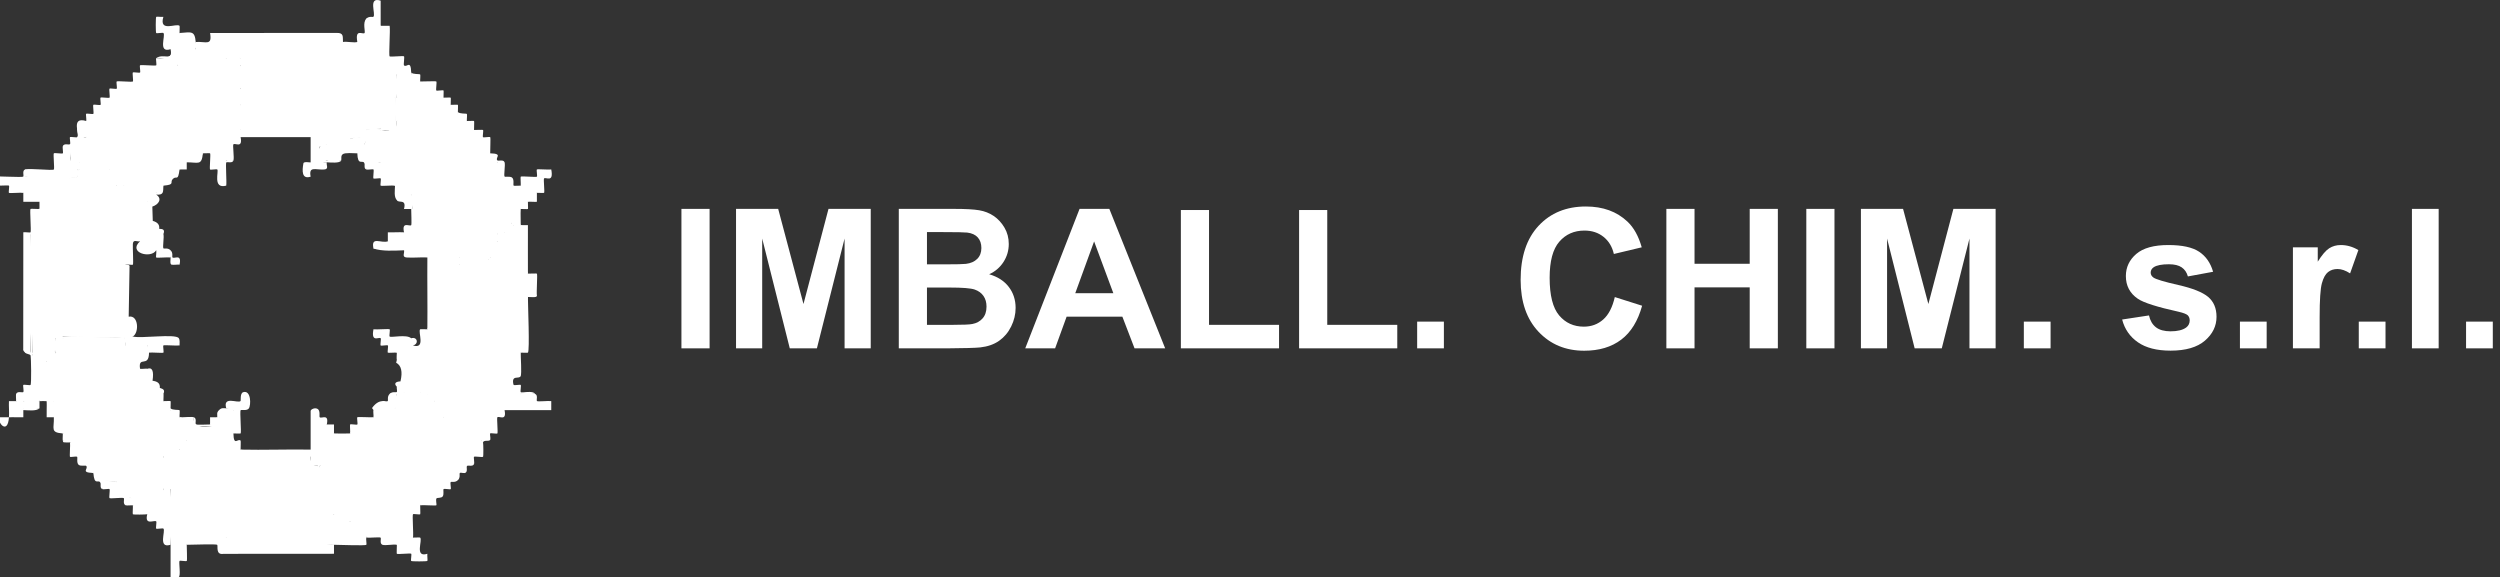 <?xml version="1.0" encoding="UTF-8"?>
<svg id="Livello_1" xmlns="http://www.w3.org/2000/svg" version="1.1" viewBox="0 0 346.542 80">
  <rect x="0" y="0" width="346.542" height="80" fill="#333333" stroke="none"/>
  <!-- Generator: Adobe Illustrator 29.7.1, SVG Export Plug-In . SVG Version: 2.1.1 Build 8)  -->
  <defs>
    <style>
      .st0 {
        fill: #fff;
      }
    </style>
  </defs>
  <g>
    <g>
      <path class="st0" d="M94.458,48.287v-19.332h3.903v19.332h-3.903Z"/>
      <path class="st0" d="M102.027,48.287v-19.332h5.842l3.507,13.187,3.468-13.187h5.855v19.332h-3.626v-15.218l-3.837,15.218h-3.759l-3.824-15.218v15.218h-3.626Z"/>
      <path class="st0" d="M124.589,28.955h7.727c1.53,0,2.671.064,3.422.191s1.424.393,2.018.798c.594.405,1.088.943,1.483,1.615.396.673.594,1.427.594,2.262,0,.905-.244,1.736-.732,2.493s-1.15,1.323-1.985,1.701c1.178.343,2.083.928,2.716,1.754.633.826.95,1.798.95,2.914,0,.879-.204,1.734-.613,2.565-.409.831-.967,1.494-1.675,1.991s-1.581.802-2.618.917c-.651.07-2.22.114-4.708.132h-6.58v-19.332ZM128.493,32.172v4.471h2.558c1.521,0,2.466-.022,2.835-.066.668-.079,1.194-.309,1.576-.692.382-.382.574-.885.574-1.51,0-.598-.165-1.084-.495-1.457-.33-.373-.82-.6-1.47-.679-.387-.044-1.499-.066-3.336-.066h-2.242ZM128.493,39.86v5.169h3.613c1.406,0,2.299-.039,2.677-.118.58-.106,1.053-.363,1.417-.772.365-.409.547-.956.547-1.642,0-.58-.141-1.072-.422-1.477-.282-.404-.688-.699-1.22-.884-.532-.184-1.686-.277-3.462-.277h-3.151Z"/>
      <path class="st0" d="M161.513,48.287h-4.246l-1.688-4.391h-7.728l-1.595,4.391h-4.141l7.53-19.332h4.127l7.741,19.332ZM154.326,40.638l-2.664-7.174-2.611,7.174h5.275Z"/>
      <path class="st0" d="M163.688,48.287v-19.174h3.903v15.916h9.706v3.257h-13.609Z"/>
      <path class="st0" d="M180.077,48.287v-19.174h3.903v15.916h9.706v3.257h-13.609Z"/>
      <path class="st0" d="M196.442,48.287v-3.705h3.705v3.705h-3.705Z"/>
    </g>
    <g>
      <path class="st0" d="M223.84,41.179l3.785,1.2c-.58,2.11-1.545,3.677-2.895,4.701-1.35,1.024-3.062,1.536-5.136,1.536-2.567,0-4.677-.877-6.33-2.631s-2.479-4.152-2.479-7.194c0-3.218.831-5.716,2.492-7.497,1.662-1.78,3.846-2.67,6.554-2.67,2.365,0,4.286.699,5.763,2.097.879.826,1.538,2.013,1.978,3.561l-3.864.923c-.229-1.002-.705-1.793-1.431-2.374s-1.607-.871-2.644-.871c-1.433,0-2.596.515-3.488,1.543s-1.338,2.695-1.338,4.998c0,2.444.44,4.185,1.319,5.222.879,1.038,2.022,1.556,3.428,1.556,1.038,0,1.93-.33,2.677-.989.747-.659,1.283-1.696,1.608-3.112Z"/>
      <path class="st0" d="M230.987,48.287v-19.332h3.903v7.609h7.649v-7.609h3.902v19.332h-3.902v-8.453h-7.649v8.453h-3.903Z"/>
      <path class="st0" d="M250.386,48.287v-19.332h3.903v19.332h-3.903Z"/>
      <path class="st0" d="M257.955,48.287v-19.332h5.842l3.507,13.187,3.468-13.187h5.855v19.332h-3.626v-15.218l-3.838,15.218h-3.759l-3.824-15.218v15.218h-3.626Z"/>
    </g>
    <path class="st0" d="M280.538,48.287v-3.705h3.706v3.705h-3.706Z"/>
    <g>
      <path class="st0" d="M294.167,44.291l3.719-.567c.158.721.479,1.268.962,1.642s1.161.561,2.031.561c.958,0,1.679-.176,2.162-.528.325-.246.488-.576.488-.989,0-.281-.088-.514-.263-.699-.185-.176-.599-.338-1.24-.488-2.989-.659-4.884-1.261-5.684-1.807-1.107-.756-1.661-1.806-1.661-3.151,0-1.213.479-2.233,1.437-3.06.958-.826,2.444-1.239,4.457-1.239,1.916,0,3.34.312,4.272.936.932.624,1.574,1.548,1.925,2.77l-3.494.646c-.15-.545-.433-.963-.851-1.253s-1.014-.435-1.787-.435c-.976,0-1.675.136-2.097.409-.282.193-.422.444-.422.752,0,.264.123.488.37.673.333.246,1.488.594,3.461,1.042,1.974.449,3.351.998,4.134,1.648.774.659,1.161,1.578,1.161,2.756,0,1.284-.537,2.387-1.609,3.31s-2.659,1.385-4.76,1.385c-1.907,0-3.417-.387-4.529-1.161-1.112-.773-1.84-1.824-2.183-3.151Z"/>
      <path class="st0" d="M310.492,48.287v-3.705h3.706v3.705h-3.706Z"/>
      <path class="st0" d="M321.542,48.287h-3.705v-14.004h3.442v1.991c.588-.941,1.118-1.561,1.589-1.86.47-.299,1.004-.448,1.602-.448.844,0,1.657.233,2.439.699l-1.147,3.23c-.625-.404-1.205-.606-1.741-.606-.519,0-.958.143-1.319.428s-.644.802-.851,1.55c-.207.747-.31,2.312-.31,4.694v4.325Z"/>
      <path class="st0" d="M326.966,48.287v-3.705h3.706v3.705h-3.706Z"/>
      <path class="st0" d="M334.334,48.287v-19.332h3.706v19.332h-3.706Z"/>
      <path class="st0" d="M341.838,48.287v-3.705h3.706v3.705h-3.706Z"/>
    </g>
  </g>
  <g>
    <path class="st0" d="M10.95,22.497c-.315-1.246,4.315-.744,4.514-.523.393.438.327,1.334-.282,1.518l.333.042c.018.936.239,1.668.662,2.198.408.322.58.282.996,0,.186-.411,1.433.628,1.684.928.24.288.119,1.383-.439,1.312.497.154.651.698.462,1.632.905-.125,1.29,1.285.999,1.402-.195.079-.496-.361.078-.3l-.048-2.428.5-.307c-1.44-1.017.467-2.615,1.245-1.245.222.046.213.131,0,.249.887.575.333,1.384-.538,1.664l.061,1.979c.677.189.972.554.886,1.096.559.011.819.147.586.736-.355.332-.587.766-.697,1.303-.283.03-.383.343-.299.937-.705,1.22-3.987.338-2.24-1.245-.44-1.045-1.722-1.412-1.783-.045.408,1.63.102,2.592-.92,2.885-.318.255-.155,7.459.296,8.02.077.096.126.215.166.34l-.454-.594c-.084-1.017-.258-7.188.094-7.495.158-.139.418-.027.609.125.405-.01.584.092.535.307l-.118,6.911c1.38-.286,1.466,2.248.579,2.738-.704.214-.947-.28-.728-1.481-.316.02-.447-.204-.516-.51.886.318.561,1.393-.371,1.5l-7.261-.043c-.251.135-.528.313-.831.534-.235.596-.535.612-.996.249-.136.742-.179,1.5-.129,2.274-.401.247-.773.567-1.115.962-.594.845-1.258.513-1.991-.996-.222-.046-.213-.131,0-.249-.107-5.666-.19-11.142-.249-16.428-.318.479-.379.582-.422,1.2.019,4.889.03,9.779.036,14.668l-.361.561c-.185-.191-.311-.265-.263-.596l.012-16.082c.236-.051.923.075,1.0.003.118-.111-.123-3.122-.004-3.239.057-.056.962.028,1.246.001.324-.4.324-.732,0-.996-.745-.013-1.497.01-2.242.001-.015-.413.021-.832.001-1.246-.475-.272-.644-.77-.504-1.495l-3.378.001-.349-.498v-.249c.619-.104,4.08.147,4.222-.01.115-.127-.182-.827.258-.986.739.159.657.767,0,.996.978.154,6.867.435,7.253.003.049-.368.121-.701.214-.998.435-.796,3.497-.789,3.983,0-.286-.022-.484-.203-.595-.543l-3.11.057-.277-.509Z"/>
    <path class="st0" d="M-.998,24.738l4.233-.001c.022.66-.032,1.333-.001,1.993-.367-.059-1.913.085-1.993.002-.086-.089.089-.909.003-1-.081-.085-1.846.063-2.242.002v-.996Z"/>
    <path class="st0" d="M7.714,48.882c.515-.365.711-1.031.587-2,2.916-.197,5.924-.188,8.866-.12l.255,1.125c.32-.642,2.884-.871,2.987,0,.778,1.624-1.263,2.05-1.991.996.82.191.75,3.147,0,3.485.507-1.635,2.041.618,1.429.799-.125.037-.469-.312.116-.363-.152-.83-.003-1.39.446-1.681.695-.258.94.293.735,1.656.632.088,1.074.307,1.012.991.507.156.73.298.493.838-.201.394-.201.726,0,.996.397.36.729.775.996,1.245.502.289.917.621,1.245.996.481.031.559.274.487.692,1.258-.099,1.46,2.156.508,2.544-.246.478-.578.893-.996,1.245-.469.479-1.051.643-1.744.495l-.497.501c-.605.295-.685,3.583-.502,3.991.298-.042.419.208.502.489.6.997.685,2.32.331,3.431-.112.352-2.333.609-2.322-.195-.58-.453-.819-.623-1.682-.486l-.558-.51c-.591-.206-.613-.533-.249-.996l-.47-.116c-.237.568-.666-.115-.895-.63-1.113.199-1.648-1.056-.626-1.495-.674-.185-1.381-.202-2.12-.049-.344-.416-.715-.814-1.115-1.196-.498-.123-.655-.663-.47-1.622l-.781-.287c-.137-.593-.522-.991-1.155-1.197.068-.685-.209-1.061-.83-1.126-.285.021-.575.012-.86-.013-.144-.033-.101-.143-.135-.236.533-.278.533-.61,0-.996l-.5-.217c.197-.9-.009-1.526-.619-1.877.062-.82.02-1.616-.125-2.387-.219.654-.814.708-.996,0l-.335-.089c.083-.991-.137-.961-.661.089-.771.606-1.469.604-2.24,0-.412-.23-.815-.567-.996-.996.172-.439.87-.143.989-.256.116-.112-.081-.902.004-.991.081-.084.909.09,1.0.004.148-.14.074-3.848.011-4.076-.06-.217-.529-.167-.76-.406.016-.712.578-.68.747,0,.071-.217.154-.214.249,0,.001.083-.001.166,0,.249.294.61.505,1.252.499,1.929.455-.328.953-.639,1.493-.933l.212-.494c.357.028.701-.222,1.032-.75Z"/>
    <path class="st0" d="M72.182,31.209l.495.191-.078,6.022c.348-.027.502.144.579.507.495,1.071.494,2.165,0,3.236-.02.435-.222.517-.586.518l.086,6.825-.495.373c-.771.809-.758,2.476,0,3.236-.188.52-1.371-.265-.996,1.245l-.399.084c-.694-1.662-.921,1.552,1.144.655l.251.506c1.841,1.597-1.518,1.628-2.74,1.453.114.606-.099.788-.573,1.083-.3.187-6.266.056-7.062-.039l-.328-.506q-.671-.575,0,0c.63.447.627.796,0,1.245-.086.098-.176.18-.282.211-.171.05-2.57-1.944-.963-2.451-.434-.215-.766-.547-.996-.996-.269.827-1.252.62-.996-.249.553-.295.553-.627,0-.996q-.705-.601,0,0c.701.238.692.755,0,.996-.383.241-.641.148-.66-.284l-1.58.284c-.48-.15-.812-.399-.996-.747-.477-.475-.111-.728.503-.743.318-1.342.118-2.205-.598-2.588l.095-.403c.189-.378.189-.71,0-.996-.878-.273-.431-1.39.388-1.55.805.125,1.018.09,1.604-.442.857-.268,1.092.8.249.996.142.332,1.426.829,1.5.314-.051-.903-.037-1.79.491-2.554.055-.343.337-.55.847-.621-.095-3.109-.129-6.219-.101-9.329.475-.726,4.26-1.071,3.612.619l.123.37.264-.473c1.324.167,2.564.076,3.719-.273-.252-.348-.122-.462.249-.249.415-.476.577-1.037.487-1.682l.509-.558c.238-.355.238-.686,0-.996-.396-.888.754-1.107.996-.249.275-.334.69-.666,1.245-.996.314-.485.681-.484.996,0Z"/>
    <path class="st0" d="M56.003,54.358c.514-.484-.05-1.017,1.634-.766.563.084.274.425.606.766.377.386.566.216.996.249.433.154.764.485.996.996.006.271-.048,1.204-.002,1.246.093.086.878-.111.99.006.114.119-.182.829.257.988l.371-.435c.727-.058,5.84-.241,6.1-.081,1.021.626.538,2.193-.756,2.219.02.728-.143,1.239-.488,1.533-.298.428-.529.913-.696,1.453-1.252.341-.979,1.021-.3,1.783-.155.429-.827.129-.971.273-.145.145.159.807-.273.971-.615.139-.571-.73-.534-.66.165.31-.122.556-.461.66-.089.489-.583.657-1.482.505.106.833-.475,1.072-1.218,1.005.001.666-.1,1.245-.888,1.25l-.289.688c-.538.242-.988.586-1.35,1.032-.011.272.047,1.203.002,1.246-.089.086-.909-.089-1-.003-.118.111.089,2.724.002,3.237-.046.222-.131.213-.249,0q-.686-.674,0,0c1.694,1.423-1.19,2.505-1.991,1.245-.002-.083.006-.167,0-.249-.719-.718-1.237-.691-1.991,0-.44-.156-.144-.861-.258-.986-.103-.112-1.602.056-1.982-.01.13-.555.002-.912-.383-1.07l-.147-.709c-.896.187-1.466.033-1.71-.461-.45-.572-1.052-.79-1.805-.653l-.435-.343c-.835.709-2.295.836-2.739-.222-.119-.283-.052-5.44.001-6.137l.498-.361c.046-.221.131-.212.249,0l.495,2.488c.101.093.184-2.615-.495-2.488-.375-.078-.44-.182-.127-.318l.002-5.257c1.193-.208,1.592.018,2.116,1.095.686.815,1.621.649,2.24,0,.127-.472.685-.638,1.672-.498.247-.72.768-1.301,1.564-1.742.322-.408.282-.58,0-.996l-.208-.283c.443-.625.927-.945,1.452-.961.428-.003.597.263.506.799.503-.123.915-.057,1.236.197-.001-2.177.414-2.924,1.245-2.24Z"/>
    <path class="st0" d="M50.776,2.585c.838-.243.464,1.831.344,1.761-.425-.247,1.018-2.013,1.648-.765l.495.331-.077,4.506c.593.08.965.348,1.117.804l-.052,3.761c.289.087.465.213.509.554.197,1.052.229,2.178,0,3.236l-.265.498c-.82-.066-1.159-.033-1.726.498-.632.042-1.296.125-1.991.249.573.266-.117,1.328-.195,1.346-.574-.336-1.439-.401-2.046-.101,1.147.152.288,1.476-.714,1.268-.13.955-.831,1.389-2.103,1.302l-.418.416c-.251.125-.875.222-1.095.126-.149-.065-.399-2.883,1.095-2.367-1.649-.807-1.981-1.471-.996-1.991l-.167.498h-10.492l-.292-.498c-.824-.195-.725-3.155,0-3.485-.015-.771,1.083-.67,1.245,0-.194-.023-.485-.083-.498-.22-.113-1.158-.11-3.737,0-4.901l.498-.355c-.514.541-.677,1.387-.489,2.537-.025.558-.144.883-.756.699-.739-.905-.72-2.308,0-3.236-.632-.366-.632-.63,0-.996-.74-.143-1.498-.185-2.277-.128l-.364-.607c-1.149-.134-1.251-1.772-.117-2.001l16.395-.015c.328.211.512.714.551,1.508l.298-.44,2.328-.098c.469-1.453.391-1.571-.235-.355l-.4-.102c-.353-1.921.738-.998.998-1.243.149-.14-.305-1.452.247-1.993Z"/>
    <path class="st0" d="M47.54,5.82c.703.236.691.754,0,.996-.465-.167-.059-.951-.387-1.01l-16.788.016c-.343,1.595.776.769.999.992.085.085-.09.908-.004,1.0.138.147,1.695-.292,1.993.247-.564.701-1.435.715-1.991,0-.354.974-3.167.807-2.759-.771-.829.201-1.32.043-1.473-.474-.174-.273-.214-.77,0-.996,1.44-.095,2.298.59,1.99-1.246l17.562-.011c1.003-.022.812.534.859,1.257Z"/>
    <path class="st0" d="M21.653,8.061c1.738.122,2.441-.343,2.109-1.397.025-.048.945.245.992.27.094.05.052,1.829-.115,2.122-.097.52-.598.681-1.503.483.222,1.411-.804,1.361-1.887,1.239-.113.821-.476,1.154-1.286,1.012.034,1.426-.82,1.344-1.95,1.228-.113.822-.477,1.154-1.287,1.012.001.756-.374.95-1.047,1.122.121.633-.165,1.145-.84,1.138-.265.763-.507,1.13-1.348.976.022.779-.494,1.361-1.547,1.747-.49.212-1.6.399-1.078-.202-.407-1.437-.048-2.116,1.078-2.038.077-.218-.082-.924-.002-.997.094-.087.913.089,1.0.003.088-.086-.092-1.162-.004-1.248.087-.085.916.089,1.0.004.085-.085-.089-.913-.004-1.0.086-.088,1.159.093,1.248.004s-.091-1.162-.004-1.248c.087-.085.916.089,1.0.004.085-.085-.09-.909-.004-1.0.097-.104,2.142.109,2.243.004.091-.094-.092-1.161-.003-1.248.087-.085.916.089,1.0.004.085-.085-.09-.909-.004-1.0.097-.103,2.144.108,2.243.004.085-.089-.081-.912-.001-.998Z"/>
    <path class="st0" d="M25.885,75.515c-.873-.988-.74-3.072.723-2.787.85.166,1.458,1.487.522,1.791l.28-.498c.568-.168,3.743-.201,3.952.498.427-.025.56.15.497.53,4.844-.25,9.657-.094,14.438.466-.009.415.009.832.001,1.246l-15.321.011c-1.123.191-.729-1.101-.868-1.247-.145-.153-3.609.005-4.222-.009Z"/>
    <path class="st0" d="M74.173,54.607c.44.156.143.858.259.986.103.114,1.605-.059,1.983.008l-.001,1.246h-6.472c.318,1.61-.754.765-.998.994-.103.097.107,2.147.004,2.243-.091.086-.919-.088-1-.004-.071.074.064.608.02.834-.07.364-.887-.002-1.013.413-.36.311-.493.171-.249-.249-.55-2.64.929-1.946,1.232-2.256.034-.035.048-.943.014-.979-.24-.253-5.664.293-6.473-.001-.006-.415.008-.83,0-1.245.986.017,7.212.274,7.469.002.086-.091-.089-.909-.003-1.0.099-.104,2.366.039,2.872.004.709-.048.26-.616.366-.998.524-.206,1.388-.255,1.991,0Z"/>
    <path class="st0" d="M52.767,3.58c.414-.012.833.004,1.246-.001.11.612-.152,4.084-.003,4.234.104.104,1.894-.106,1.994-.003.091.094-.092,1.161-.003,1.248.382.374.943-.872.998.994v.249c.06.809-1.801.677-1.991,0-.128,1.103-.211,2.181-.249,3.236-.382-.106-.95.344-.998-.366-.045-.671.154-3.975.004-4.116-.091-.086-.909.089-1.0.003-.199-.188.01-4.694.002-5.478Z"/>
    <path class="st0" d="M8.71,20.257l1.292-.258c-.119.736-.218,1.486-.296,2.249.718.602-.645.929-.777.721-.066-.104.301-.5.316.049.841-.193,1.326-.035,1.456.475.221.091.181.798.03,1.015-.266.382-6.364.148-7.248-.019-.079-.223.055-.711,0-.996.574-.207,3.798.186,3.984.001.108-.108-.11-2.14-.003-2.243.095-.092,1.15.095,1.248.002.081-.076-.079-.779-.002-.997Z"/>
    <path class="st0" d="M23.645,67.799c.18,2.566.18,5.138,0,7.716-1.804.563-.653-1.922-.993-2.242-.092-.086-.915.089-1.0.004-.085-.085.089-.913.004-1-.244-.249-1.652.647-1.246-.993-.202-.322-.082-.433.249-.249l1.993.001c.007-1.076-.013-2.161-.001-3.237.158-.714.836-.736.996,0Z"/>
    <path class="st0" d="M48.536,72.279c.374.005,2.165-.084,2.242-.002.086.091-.089.909-.003,1.0.08.085,1.628-.067,1.994-.001.581,1.819-1.749.482-1.992,1.243-.073.227.081.919.001.997-.16.157-3.822-.005-4.482-.001-.782-.062-.649-1.104-.053-1.455.973-.033,1.927-.07,2.862-.109-.869-.19-1.72-1.052-.569-1.671Z"/>
    <path class="st0" d="M63.47,65.559c.201.303.13.666,0,.996-.39.39-.898.175-.985.259-.124.119.078.901-.008.988-.085.085-.88-.11-.992.004-.079.081.082.724-.117,1.004-.187.263-.754.157-.853.268-.165.184.054.867-.032.964-.075.084-1.846-.061-2.241-.001.011-.272-.047-1.203-.002-1.246.089-.086.916.089,1.0.004.085-.085-.089-.919-.005-1.001.088-.085.878.111.991-.004.077-.078-.068-.723.114-1.002.239-.369,1.042-.154,1.131-.243.115-.115-.081-.898.005-.991.075-.08,1.627.06,1.993.002Z"/>
    <path class="st0" d="M23.645,67.799c.485-.46.732-.159.765.452l-.097,6.757c.689-.119,1.213.05,1.573.507-.005.374.084,2.165.002,2.242-.091.086-.908-.089-1-.003-.143.135.225,2.193-.142,2.246l-1.102-.003c-.005-1.49.011-2.991.001-4.482-.016-2.568.012-5.148,0-7.716Z"/>
    <path class="st0" d="M21.653,8.061c1.028-.743,2.339.541,1.993-1.244-1.807.592-.641-1.909-.996-2.243-.091-.086-.909.089-1.0.003-.082-.077-.078-2.166.003-2.243.064-.061.752.041.993-0-.644,2.204,1.816.83,2.243,1.245.038.037-.006.767-.001.997-.707.862-.9,1.667.371,2.031.351.373.35,2.876-.62,2.45.083-.083-.055-1.628-.001-1.993-1.232-.346-.535.778-.744.999-.095.101-2.147-.104-2.242-.002Z"/>
    <path class="st0" d="M73.178,41.166c-.005,1.07.27,7.441.001,7.718-.04.042-.763-.011-.997-.001.011-1.08-.27-7.441-.001-7.718.037-.038.767.006.997.001Z"/>
    <path class="st0" d="M9.706,61.327c.222-.016.603-.458,1.01-.145.352.271.158,1.049.242,1.133.118.117.902-.08.99.005.084.081-.09.916-.005,1.001.085.085.909-.09,1-.004.081.077-.037,1.811-.002,2.242-1.86-.048-.605-.595-1.002-.988-.078-.077-.723.067-1.002-.114-.369-.239-.154-1.042-.243-1.131-.115-.115-.898.081-.991-.005-.08-.075.06-1.627.002-1.993Z"/>
    <path class="st0" d="M72.182,25.733c.025-.283-.057-1.189-.001-1.246.104-.106,2.145.108,2.243.004.086-.091-.089-.909-.003-1.0.076-.08,1.63.059,1.994.001.36,1.92-.743,1.003-.999,1.244-.103.097.109,1.885.003,1.994-.037.038-.767-.006-.997-.001-.406-.49-.989-.652-1.747-.484l-.493-.512Z"/>
    <path class="st0" d="M57.247,74.52c.23.005.959-.04.997-.001.366.377-.821,2.819.997,2.242-.043.242.06.929-.001.994-.077.081-2.166.085-2.243.003-.086-.091.089-.909.003-1-.097-.103-1.885.109-1.994.003-.039-.038.007-.767.001-.997l1.993.001c.015-.413-.02-.832-.001-1.246.083.002.166-.002.249,0Z"/>
    <path class="st0" d="M69.942,22.497c.133.366-.141,1.84.009,1.983.08.076.721-.066 1.0.115.369.239.153,1.029.246,1.129.068.073.74-.006.986.009,1.949,1.526-2.674,2.346-2.899.513-1.28-.058-1.121-3.255-.337-3.749.302-.195.696-.17.996,0Z"/>
    <path class="st0" d="M72.182,31.209l.997-.001c.008,2.237-.015,4.485-.001,6.722-.229-.005-.96.04-.997.001-.234-.241-.008-5.817.001-6.722Z"/>
    <path class="st0" d="M50.776,2.585c.394-.387.894-.18.982-.261.385-.354-.8-2.833,1.008-2.229.011,1.159-.01,2.327.001,3.486-1.864.052-.62.617-.997.998-.035.035-.958.034-.994-.001-.089-.086.059-1.623-.001-1.992Z"/>
    <path class="st0" d="M65.71,18.017c.27.006,1.203-.047,1.246-.002.086.089-.089.915-.004,1.0.085.085.909-.09,1-.004.081.077-.021,1.817-.002,2.242-.33,1.007-1.714.568-1.903-.482-1.133.012-1.209-2.448-.337-2.753Z"/>
    <path class="st0" d="M16.177,66.803c.079.085-.086.913-.002.998.088.088,1.164-.094,1.247-.003.082.089-.134.694.046.953.049.071.475.075.7.293-.15.48-.399.812-.747.996-.441-.172-.143-.858-.258-.986-.118-.131-1.877.102-1.983-.008-.092-.096.095-1.15.002-1.248-.076-.081-.781.08-.997.002l-.3-1.249c.765.077,1.529.162,2.291.254Z"/>
    <path class="st0" d="M58.243,11.296c.424.018,2.164-.082,2.241-.001.09.093-.092,1.161-.003,1.248.087.086.905-.09,1-.003.042.038-.015.761-.002.997-.153.874-2.841.795-2.754-.342-1.076-.227-1.447-1.454-.482-1.898Z"/>
    <path class="st0" d="M66.706,61.078c.017.005.244.232.249.249.052.172.073,1.923.001,1.993-.094.091-1.15-.095-1.248-.003-.081.076.08.781.002.997-.38-.106-.951.343-.998-.365-.02-.298-.059-1.572-0-1.628.258-.243,1.355.68.999-1.244.294.054.758-.075.995.001Z"/>
    <path class="st0" d="M49.531,5.82c.436-.156.15-.865.266-.982.034-.035.942-.049.977-.015.086.082-.057,1.628.002,1.994-.807-.166-2.604.225-3.237-.001-.015-.33.022-.666,0-.996.529-.102,1.58.147,1.991,0Z"/>
    <path class="st0" d="M72.182,54.607c-2.121-.088-2.43.411-2.239-2.241,1.488-.396.725.812,1.243.997.217.077.923-.083.997-.002.087.095-.089.908-.003,1.0.138.147,1.694-.292,1.993.247-.32-.114-1.486.021-1.991,0Z"/>
    <path class="st0" d="M73.178,37.93c.268.006,1.201-.045,1.246-.001.11.108-.087,2.61.003,3.093-.042.269-.938.137-1.249.144.005-1.076.007-2.16,0-3.236Z"/>
    <path class="st0" d="M11.946,16.772c-.163.465-.952.059-1.01.387-.159.891-.276,2.267,1.01,1.853.393.199-.483,1.242-.819,1.624l-.674.239c.184,1.063-.065,1.521-.747,1.373.147-.406-.103-1.467.001-1.993l-.997.001c.156-.439.866-.141.989-.256.116-.109-.081-.902.004-.991.081-.084.909.09,1.0.004.396-.371-.948-2.886,1.242-2.242Z"/>
    <path class="st0" d="M7.465,55.602c.566.199.073,2.078.247,2.242.092.086.909-.089,1-.003.081.077-.023,1.816-.002,2.242-1.784-.132-1.188-.664-1.245-2.24-.737-.55-.708-1.676,0-2.24Z"/>
    <path class="st0" d="M2.238,55.602l.996,1.245.001.997c-.661.022-1.333-.032-1.993-.001.053-.739-.038-1.501-.001-2.242.331-.008.665.009.997.001Z"/>
    <path class="st0" d="M72.182,48.882c-.007.694.147,2.829,0,3.236-.382-.106-.95.344-.998-.366-.061-.9.051-1.823-.003-2.725.043-.274.718-.133,1-.145Z"/>
    <path class="st0" d="M27.129,5.82c.02.234-.047.948,0,.996-.37.481-.644.293-.82-.563-1.451.395-2.641-.668-1.42-1.678,1.613-.104,2.104-.383,2.24,1.245Z"/>
    <path class="st0" d="M18.417,70.039c.742.037,1.499-.027,2.242-.001-.034.316.054.705-.001.997-.036.188-.061.214-.249.249-.261.049-1.923.072-1.993.001-.056-.056.027-.963.001-1.246Z"/>
    <path class="st0" d="M72.182,28.969c-.043.738.007,1.499,0,2.24-.332.001-.664-0-.996,0-.309.173-.42.053-.249-.249-1.314-.869-.071-3.315,1.245-1.991Z"/>
    <path class="st0" d="M12.941,65.559c.27.007,1.203-.047,1.246-.002.086.089-.089.908-.003,1.0.138.147,1.694-.292,1.993.247-.072-.077-1.632.053-1.993-.001l.001.997c-.412-.149-.121-.742-.296-.949-.33-.389-.806.478-.948-1.291Z"/>
    <path class="st0" d="M5.474,55.602c-.008.332.005.665,0,.996-1.037.32-3.887.289-2.24-.996.742-.017,1.498-.015,2.24,0Z"/>
    <path class="st0" d="M7.465,55.602c.019.744-.027,1.497,0,2.24l-.997.001c-.024-.743.035-1.499.001-2.242.285.015.808-.066.996,0Z"/>
    <path class="st0" d="M53.016,75.515l-.001-.997,1.848-.003c.28.044.122.715.145,1-.53-.102-1.578.147-1.991,0Z"/>
    <path class="st0" d="M3.234,55.602c.016.331-.015.666-.001.997l2.242-.001c-.479.434-1.554.266-2.24.249-.332-.008-.666.01-.997.002-.001-.414-.001-.831.001-1.246.366-.631.629-.63.996,0Z"/>
    <path class="st0" d="M74.422,26.729c.009.414-.003.832.001,1.246-.411.026-.836-.037-1.246-.001-1.496-.774.408-2.753,1.245-1.245Z"/>
    <path class="st0" d="M67.951,21.253c1.862.048.604.606,1.003.988.119.114.829-.182.988.257-.332-.007-.664.01-.996,0-.883,1.366-2.278-.438-.996-1.245Z"/>
    <path class="st0" d="M1.243,57.843c-.186,2.618-1.773.524-1.246.001.413-.019.832.018,1.246-.001Z"/>
    <path class="st0" d="M56.998,10.052c.255.282,1.149.18,1.234.261.083.078-.013.733.011.984-.806,1.283-2.611-.114-1.245-.996-.002-.083.002-.166,0-.249Z"/>
    <path class="st0" d="M63.47,15.528c.255.282,1.149.18,1.234.261.082.078-.012.733.011.984-.55,1.399-2.79-.171-1.245-.996-.223-.046-.214-.13,0-.249Z"/>
    <path class="st0" d="M64.715,16.772c.23.005.961-.039.997-.002.048.051-.013.972-.001,1.246-.709,1.512-2.413-.52-.996-1.245Z"/>
    <path class="st0" d="M5.474,55.602c.009-.415-.012-.832.001-1.246,1.383-.173.946.199.995,1.246-.33-.018-.665.007-.996,0Z"/>
    <path class="st0" d="M62.475,14.532c.236.012.953-.045.997-.001.04.04-.007.766-.001.997.002.083-.002.166,0,.249-.587,1.471-2.423-.477-.996-1.245Z"/>
    <path class="st0" d="M63.47,65.559c.019-1.019-.269-1.098.995-.997l.001.997c-.155.059-.638-.102-.729.013-.1.127.123.594-.266.983.004-.332-.006-.664,0-.996Z"/>
    <path class="st0" d="M61.479,13.537c.237.014.951-.047.997-.001.05.05-.022.755-.001.997-.55,1.418-2.438-.321-.996-.996Z"/>
    <path class="st0" d="M5.474,27.973c.332.006.666-.01.997.001.116,1.356-.032.905-.997.995v-.996Z"/>
    <path class="st0" d="M8.71,60.083c.329.024.667-.022.997.001.097,1.119.065,1.067-.997.995-.065-.179.013-.715,0-.996Z"/>
    <path class="st0" d="M73.178,27.973c-.021.242.052.947.001.997-.049.049-.756-.02-.997-.001-1.416-.446.276-2.474.996-.996Z"/>
    <path class="st0" d="M18.168,69.044c.391.379.21.57.249.996-.276-.014-.829.065-.996,0-.015-.862-.224-1.133.747-.996Z"/>
    <path class="st0" d="M2.238,54.607l.997-.001c.015.33-.017.666-.001.997-.332.008-.664-.007-.996,0,.001-.26-.059-.844,0-.996Z"/>
    <path class="st0" d="M24.889,4.576c.043,2.109.144.924,1.853,1.23.323.058-.063.917.387,1.01.099.1,1.894-.103,1.993-.001.091.093-.093,1.154-.003,1.247.078.081,1.821-.015,2.241-.001.449.42,1.004.586,1.663.498l.328.498c.022,1.075-.016,2.16,0,3.236.145.496-.04.719-.535.729l.056,3.661c-.169.497-.559.688-1.055.587l.07,4.696-.527.284c-.976,1.125-1.781-.064-1.428-1.298-.156-1.144-1.496-.188-1.808.302-.173.484-.716.635-1.629.454-.087.514-.623.778-1.607.791.693.159.668.766,0,.996-.327.505-.909.668-1.746.49.18.868.016,1.452-.494,1.751-.158.42-.49.751-.996.996l-1.246-.001c-.015.413.02.832.001,1.246-.1.762-1.826.728-1.991,0-.005-.27.048-1.204.002-1.246-.093-.086-.878.111-.99-.006-.114-.119.183-.816-.257-.988-.211.673-.769.668-.996,0l-.512-.493c.102-.825.011-1.177-.483-1.747-.019-.414.016-.833.001-1.246-1.342.149-2.986-.317-4.233.25.294.448.386.793-.249.996-.369-.06-1.907.087-1.992-.001-.034-.035-.02-.943.015-.978.117-.116.824.171.982-.266.539-.298.1-1.855.247-1.993.092-.086.919.088,1.0.004.085-.088-.112-.881.004-.991.123-.115.833.182.989-.256.077-.217-.083-.923-.002-.997.094-.087.913.089,1.0.003.088-.086-.093-1.159-.004-1.248.089-.089,1.162.091,1.248.004.085-.087-.089-.916-.004-1.0.085-.085.913.089,1.0.004.088-.086-.092-1.162-.004-1.248.087-.085.916.089,1.0.004.085-.085-.089-.913-.004-1.0.086-.088,1.162.092,1.248.004.085-.087-.089-.909-.003-1.0.094-.1,1.896.105,1.994.004.09-.094-.092-1.158-.003-1.247.089-.089,1.162.091,1.248.004.085-.087-.089-.909-.003-1.0.094-.1,1.896.105,1.994.004.091-.095-.094-1.153-.003-1.247.097-.101,1.89.104,1.993.001.371-.234.333-2.165.251-2.242-.092-.086-.908.089-1.0.003-.084-.079.063-1.852.001-2.243.33-.017.667.023.997.001Z"/>
    <path class="st0" d="M17.173,44.65c.246.037.94-.06.997-.001.17.175-.312,1.81.248,1.993,1.005.328,5.91-.429,6.363.233.19.278.095.692.11,1.01-.391.069-2.159-.09-2.243-.001-.086.091.089.911.003,1-.08.083-1.626-.061-1.993-.002-.073-.313-.156-.644-.249-.996-.644-.212-2.379.218-2.987,0l-.229-1.104c-2.844.001-5.672-.046-8.483-.141.106-.382-.343-.95.366-.998,2.632-.179,5.448.135,8.099.003.017-.33-.021-.666-.001-.997Z"/>
    <path class="st0" d="M17.173,44.65c-.235-.035-.541.059-.755-.108-.585-.456-.056-7.569-.243-8.854.236-.051.924.075,1.0.003.552-.521-1.409-4.469,2.239-3.488.012.413-.015.832-.001,1.246-.382.106-.95-.343-.998.366-.034.504.104,2.769.003,2.872-.077.079-.77-.074-.997-.001-.254.081-.223.109-.256.361-.296,2.261.151,5.22.007,7.605Z"/>
    <path class="st0" d="M4.229,32.454c.186,5.481.186,10.957,0,16.428h-.747c.299-5.143-.401-10.726-.001-15.818.06-.764-.123-.641.747-.61Z"/>
    <path class="st0" d="M22.649,32.454c.133.37-.145,1.834.013,1.979.089.082.592-.13.982.261.136.336.189.677,0,.996-.372-.064-1.898.092-1.993.001-.079-.076.074-.77.001-.997-.244-.762-2.574.576-1.992-1.243.366-.066,1.914.086,1.994.001.221-.235-.581-1.342.994-.998Z"/>
    <path class="st0" d="M20.409,27.973c-.026.556.116,3.125-.001,3.237-.036.034-.959.036-.994.001-.087-.088.085-.916.001-1-.085-.085-.909.09-1.0.004-.081-.077.009-1.866.002-2.242h1.991Z"/>
    <path class="st0" d="M4.478,49.131l.997-.002c.337.368-.814,1.044.994.998-.047,1.861-.601.621-.998.994-.351.331.807,2.859-.992,2.243-.01-1.407.009-2.825-.001-4.233Z"/>
    <path class="st0" d="M8.71,46.642c2.776-.2,5.764.151,8.568-.004l.144,1.249c-.465-.167-.059-.951-.387-1.01-2.314-.415-5.866.339-8.326.013-.143,1.018.609,2.332-.994,1.993-.202-.613-.198-1.356,0-1.991.363-.384.574-.219.996-.249Z"/>
    <path class="st0" d="M10.95,22.497c.591.104,3.846-.143,3.984.001.034.036.049.995-.001.995h-3.983c-.079,0,.325,1.058-.621,1.246-.913.181-5.46.138-6.486.006-.257-.033-.272-.006-.36-.256.955-.19,6.961.253,7.22.001.047-.046-.019-.757-.001-.997.027-.358-.159-.915.249-.996Z"/>
    <path class="st0" d="M4.229,32.454c.002-.033.233-.283.259-.603.093-1.156-.586-3.316.989-2.49-.091.485.111,2.988-.001,3.094-.077.072-.764-.054-1-.003.029,5.472-.031,10.957.002,16.43h-.249c.23-5.402-.309-11.057,0-16.428Z"/>
    <path class="st0" d="M15.182,23.493l.997-.001c.032.742-.047,1.501-.001,2.242-.231-.006-.959.04-.997.001-.078-.081.02-1.818.001-2.242Z"/>
    <path class="st0" d="M5.475,26.73c.326,1.563-.803.874-1.994.993-.326-1.563.803-.874,1.994-.993Z"/>
    <path class="st0" d="M7.714,48.882c-.028.363.116.876-.239,1.135-.251.184-.698.101-1.006.109.007-.27-.047-1.203-.002-1.246.089-.086.909.089,1.0.003.145-.137-.299-1.416.247-1.993-.035.658.051,1.336,0,1.991Z"/>
    <path class="st0" d="M22.649,25.733c-.06.812.125,1.33-.996,1.245.002-.083-.002-.166,0-.249.006-.23-.041-.957-.001-.997.05-.05.755.022.997.001Z"/>
    <path class="st0" d="M17.173,25.733l-.001.997c-1.319.109-.934-.006-.995-.997.268.007.837-.062.996,0Z"/>
    <path class="st0" d="M18.167,26.979c.107.107.239,1.313-.619.992-1.064-.398.047-1.564.619-.992Z"/>
    <path class="st0" d="M20.658,48.882c-.019,2.174-1.523.352-1.247,2.239.233.054.926-.065.998.001.082.076.08,2.164-.001,2.241-.036.034-.959.036-.994.001-.226-.229.605-1.323-.997-.998v-3.485l1.993.001-.001-.997c.393.129.252.636.249.996Z"/>
    <path class="st0" d="M26.88,57.843c-.144,1.04.602,1.455,2.24,1.245,1.477.833-.26,1.879-1.495,1.454.193,1.128-1.415,1.512-1.741.537.016-.357.074-1.924.002-1.993-.089-.085-.911.089-1.0.003-.054-.052.028-.964.002-1.246.508.023,1.668-.115,1.991,0Z"/>
    <path class="st0" d="M22.649,63.319c.72,1.372.748,3.129,0,4.48-.287-.028-.955.14-1-.145l.003-4.337c.33-.016.666.021.997.001Z"/>
    <path class="st0" d="M24.889,62.323c1.852,1.248-1.56,2.27-2.24.996.006-.332-.009-.666-.001-.997.745-.01,1.497.016,2.242.001Z"/>
    <path class="st0" d="M23.645,56.598c.254.282,1.149.18,1.234.261.083.078-.013.733.011.984-.414-.019-.833.017-1.246.001-.009-.331.01-.665.002-.997-.223-.046-.214-.13,0-.249Z"/>
    <path class="st0" d="M22.649,54.607c.064.163-.012.723,0,.996.234.01.954-.044.997-.001.04.04-.007.766-.001.997.002.083-.002.166,0,.249l-.997.002c-.015-.413.019-.832.001-1.246-1.005-.043-1.102.3-.997-.995l.997-.001Z"/>
    <path class="st0" d="M25.885,61.078c1.236.782.003,2.561-.996,1.245.005-.267-.045-1.2-.001-1.246.036-.038.767.006.997.002Z"/>
    <path class="st0" d="M56.998,10.301c.008.332-.01.666-.002.997.413.015.832-.019,1.246-.001.026.282-.056,1.195-.002,1.246.089.086.915-.089,1-.004.085.085-.09.909-.004,1.0.077.081,1.814-.027,2.242-.002.013.237-.046.952-.001.997.044.044.761-.013.997-.001.036.41-.028.835-.001,1.246l.997-.002c.006.23-.04.961-.002.997.046.044.978-.007,1.246-.001.025.284-.058,1.186-.001,1.246.036.038.767-.006.997-.002.018.425-.084,2.165-.002,2.242.091.086.915-.089,1-.004.085.085-.09.911-.004,1.0.043.045.976-.009,1.246-.002.018.414-.016.833-.001,1.246.331.01.665-.011.997-.002.087.513-.12,3.126-.002,3.237.091.086.915-.089,1-.004.085.085-.09.909-.004,1.0.081.086,1.722-.069,2.097.002.283-.045.119-.714.145-1.0.74.044,1.5-.033,2.242-.001.008.331-.009.665-.001.997-.268.005-1.202-.046-1.246-.001-.054.054.026.964.001,1.246-.242.021-.947-.052-.997-.001-.046.046.015.759.001.997-1.644.127-1.228.419-1.245,1.991-.274.452-.606.867-.996,1.245-.387.018-.851-.159-.996.249.69.162.652.76,0,.996-.591.634-.565.985-.489,1.959l-.507.281c-.02.178-.244.232-.249.249l-.425.338c-1.082-.138-2.176-.161-3.283-.067l-.275-.52c-.459-.012-.552-.19-.488-.585-2.213-.297-4.577-.334-6.791-.01l-.437-.401c-1.307.053-3.061.169-4.231-.249l.217-.498,3.51.001c.282-1.37-.775-1.355-1.335-.398l-.401-.101-.001-1.246c.742.03,1.501-.039,2.242.001.164-.437.608-.507,1.331-.209.763.325.702-3.042-.003-2.523-.165-.797-.276-1.629-.332-2.496-.99,1.045-1.967-1.041-1.596-.976.098.017.245,1.807-.396,1.723-.427-.401-.265-1.382-.249-1.991-.473-.146-.455-.367-.216-.702-.732.053-.994-.35-1.149-1.04-1.114.199-1.648-1.056-.626-1.495-.674-.185-1.381-.202-2.12-.049-.344-.416-.716-.814-1.115-1.196-1.199-.504-.01-2.091.996-1.245l.149-.426c-.736-.964.633-1.247,1.688-1.027-.012-.189.123-.368.404-.538,1.643.199,2.39-.216,2.24-1.245.798-.792.798-2.443,0-3.236-.271-.888-.23-2.206,0-3.236.088-.086,1.623.06,1.991,0Z"/>
    <path class="st0" d="M63.719,35.69c.704.236.691.754,0,.996-.44-.159-.143-.859-.258-.986-.109-.12-2.502.067-2.979-.011-.27,1.234.358,9.611.003,9.959-.045.044-.978-.007-1.246-.001.036-3.315-.027-6.643.001-9.958-.948-.047-1.923.068-2.872.003-.709-.048-.26-.616-.366-.998.202-.008.626-.245,1.102-.259.941-.028,6.216-.142,6.506.249.19.257.088.702.109,1.006Z"/>
    <path class="st0" d="M55.007,48.882c-.282-.027-1.194.057-1.246.002-.086-.089.089-.916.004-1-.085-.085-.915.09-1.001.005-.085-.085.09-.915.005-1.001-.231-.231-1.368.669-.999-1.243.39.062,2.164-.085,2.243-.001.086.091-.089.909-.003,1.0.186.197,2.361-.347,2.988.247l.001.997c-1.63.155-1.956-.665-1.993.994Z"/>
    <path class="st0" d="M58.243,53.362c-.658-.041-1.333.03-1.993.001l.002-3.238c1.799-.616.641,1.912.992,2.243.092.087.904-.09,1-.003.041.038-.014.762-.002.997Z"/>
    <path class="st0" d="M59.239,45.646c-.012,1.076.008,2.161.001,3.237-.37-.063-1.903.089-1.994-0-.047-.045.019-.757.001-.997,1.81.55.645-1.882.994-2.242.037-.038.767.006.997.001Z"/>
    <path class="st0" d="M67.702,35.939c-.063.2.171.644-.136.761-.227.06-3.665.051-3.846-.014-.015-.33.022-.666,0-.996,1.267.14,2.859-.313,3.983.249Z"/>
    <path class="st0" d="M68.946,33.449c-.034.743.025,1.498.002,2.242l-.997-.002c.048-.431-.079-2.161-.001-2.242.04-.041.763.011.997.001Z"/>
    <path class="st0" d="M55.007,53.611c.862-.015,1.133-.224.996.747-.41.386-.899.182-.984.26-.182.167.283,1.728-.261,1.98-.384-.151-.528-.588-.431-1.312l-.316-.68c.389-.389.856-.166.983-.266.115-.091-.043-.579.013-.729Z"/>
    <path class="st0" d="M71.186,31.209c.285,1.331-.262.951-1.245.996-.203-.851.15-1.167.996-1.245.235-.022.212.078.249.249Z"/>
    <path class="st0" d="M59.239,54.607c.241.018.948-.05.997-.001.04.04-.006.767-.001.997l-.997.001.001-.997Z"/>
    <path class="st0" d="M58.243,53.362c.274.017.961-.118.997.127.154,1.037-.038.921-.997.869-.011-.33.017-.665,0-.996Z"/>
    <path class="st0" d="M61.479,56.598c-.332-.006-.666.01-.997-.001-.414-.873.572-1.389.996-.996.011.331-.006.665.001.997Z"/>
    <path class="st0" d="M55.007,48.882c.962.092,1.114-.366.997.995l-.997.001c-.056-.144-.006-.747,0-.996Z"/>
    <path class="st0" d="M68.946,32.454l.997.001c.105,1.292.009.953-.997.995.013-.282-.065-.812,0-.996Z"/>
    <path class="st0" d="M32.356,56.847c.822.113.753,2.958,0,3.236-.587.597-1.011,1.942.331,1.738l.665.502c.293.023.5.22.62.593l8.849-.115.238.517c-.03.881.302,1.296.996,1.245l-.001,6.722c.744-.008,1.497.009,2.241-.001.697.288,1.443.62,2.24.996.013.236-.044.959-.002.997.269.246,1.354-.679.999,1.244-.499.082-3.122-.115-3.238-.002-.038.037.006.767.001.997-4.974.03-9.961-.024-14.936.002l.001-.998h-4.231c-.109,0,.299-1.702-1.243-1.245-.01.744.008,1.496-.001,2.241-.662-.015-1.331.012-1.993.001-.262-.258.151-6.246.008-7.357-.033-.257-.006-.272-.256-.36-.2-.071-.703.029-.996,0,.016-1.49-.028-2.991,0-4.48.426-.026,2.161.079,2.242.001.038-.037-.006-.767-.001-.997.332-.007.666.009.997.002.016-.413-.02-.832-.001-1.246.27-.006,1.203.047,1.246.002.086-.089-.089-.909-.003-1.0.302-.321,2.523.778,1.993-.993.649-.083,1.025-.204,1.129-.362-.057-.359-.019-.654.116-.883.114-.258.599-1.001.79-1.129.093-.062,1.026-.026,1.201.133Z"/>
    <path class="st0" d="M44.304,64.563c.332.008.666-.01.997-.001.15.73-.203,5.291-.003,5.479.076.072.763-.054 1-.001.323,1.565-.803.87-1.995.996.009-2.154-.009-4.319.001-6.473Z"/>
    <path class="st0" d="M56.998,74.52c-.23-.005-.959.04-.997.001-.11-.113.11-2.143.003-2.243-.091-.086-.911.089-1.0.003-.045-.043-.045-1.204-0-1.248.089-.086.915.089,1.0.004.085-.085-.09-.909-.004-1.0.068-.073,1.925-.069,1.994.003.061.064-.042.752.001.994-.236.053-.924-.072-1-.001-.127.12.029,2.896.002,3.486Z"/>
    <path class="st0" d="M51.771,57.843c-.226,1.734-.411.794-.929,1.311-.157.157-.078.657-.298.815-.347.25-1.486.096-2.009.114.026-.282-.056-1.195-.002-1.246.089-.086.915.089,1.0.004.085-.085-.09-.909-.004-1.0.077-.081,1.813.029,2.242.002Z"/>
    <path class="st0" d="M45.3,58.838c.332.008.666-.01.997-.002.008.414-.01.831-.001,1.246-1.86-.044-.624-.621-.997-.998-.035-.035-.958-.033-.994.001-.198.189.002,4.7-.001,5.477-.083-.002-.166.002-.249,0-.332-.008-.666.01-.997.002l.001-1.246.497-.139 0-3.988c.148-1.02,1.129-1.149,1.743-.354Z"/>
    <path class="st0" d="M54.012,54.607c.954-.517.94,1.415.747,1.991-.128.382-1.678.317-1.744.25-.074-.075.051-.978.001-1.246.155-.059.638.102.729-.013.101-.127-.123-.594.266-.983Z"/>
    <path class="st0" d="M46.295,71.284c.083-.001.312-.21.604-.208.212.002,1.572.156,1.633.212.057.053-.01.751.003.992-.745-.01-1.497.008-2.242.001l.001-.997Z"/>
    <path class="st0" d="M48.536,60.083c-.026.287.139.956-.145,1l-2.097-.003c-.008-.331.008-.665.001-.997.74.017,1.501.025,2.24,0Z"/>
    <path class="st0" d="M51.771,56.847l.997.001c.109,1.319-.006.934-.997.995.038-.287-.074-.811,0-.996Z"/>
    <path class="st0" d="M33.352,12.292c.604-.596.037-3.033.25-3.237.036-.034.995-.049.995.001v5.476c0,.062-1.245-.062-1.245,0v3.485h10.952c-.323,1.605.766.769.998.994.036.035.036.891-.002.997-.852-.035-1.242.235-1.17.809-.13,1.295-.084,1.68,1.17,1.68-.106.381.343.95-.365.998-1.204.081-2.163-.522-1.876.996-1.239.402-1.193-.809-1-1.85.058-.315,1.001-.071,1.001-.144v-3.485h-9.708c.318,1.61-.754.765-.998.994-.128.121.14,1.861.002,2.242-.309.172-.69.193-.996,0,.151-.738-.201-5.29-.002-5.478.091-.086.909.089,1.0.003.149-.14-.139-3.456-.018-4.093.05-.267.623-.006,1.012-.389Z"/>
    <path class="st0" d="M48.536,19.262c.535-.217,1.113-.247,1.736-.092.531-.585.511.35.256.838-.654.654-1.05-.431-.996,1.245-.502-.01-1.667-.114-2.009.111-.325.214-.152.686-.231.884-.643.195-1.357.24-1.991,0-.518-1.781,1.651-.655,1.983-1.005.077-.082-.067-.725.115-1.001.232-.353.93-.119,1.11-.277.14-.123-.022-.647.029-.704Z"/>
    <path class="st0" d="M52.767,18.017c.519,1.781-1.652.652-1.979,1.009-.083.09.13.592-.261.982.655-1.036-1.9-.849-1.991-.747.248-.541,1.826-.084,1.983-.257.113-.125-.183-.831.258-.987.601-.23,1.45-.252,1.991,0Z"/>
    <path class="st0" d="M55.007,13.537c.752.793.786,2.482,0,3.236-.019.414.016.833.001,1.246-.745.007-1.497-.012-2.242-.001-.483.007-1.691-.106-1.991,0,.416-.448,1.365-.238,1.991-.249.774-.25,1.438-.582,1.991-.996.021-1.075-.004-2.16,0-3.236.003-1.022-.211-2.408.249-3.236-.115.113.006,2.741,0,3.236Z"/>
    <path class="st0" d="M33.352,8.061c.005.331-.007.664,0,.996l-1.993.001.001-.997c.661.021,1.33-.015,1.991,0Z"/>
    <path class="st0" d="M54.758,16.772c-.006.332.009.666.001.997-.662.008-1.331-.013-1.993-.001l-.001-.997,1.993.001Z"/>
    <path class="st0" d="M45.3,20.008c-.167.465-.952.059-1.01.387-.094.526.091,1.282.014,1.854.331.008.665-.008.997-.001.662.013,1.329-.009,1.991,0-.166.418-1.541.271-1.991.249-.413-.02-.833.017-1.246.001.186-1.377-.748-2.905,1.246-2.49Z"/>
    <path class="st0" d="M33.352,62.323c3.229.075,6.478-.055,9.708,0v-5.352c0-.237.634-.539,1.006-.26.356.267.163,1.039.247,1.123.247.247,1.327-.568.987,1.004-.414-.01-.832.003-1.246-.001l0,5.479c-1.214.331-.448-.806-.995-.997-1.232-.258-9.36.339-9.709.001-.038-.037.006-.767.001-.997Z"/>
    <path class="st0" d="M28.125,21.253c.042-.407-.033-.837-.001-1.246.608.072,1.982-.281,2.207.409.449,1.378-.84,1.78,1.03,1.833.331.009.664-.006.996,0-.159.44-.859.143-.986.258-.125.113.073,2.726-.011,3.227-1.927.509-.994-2.009-1.241-2.242-.091-.086-.909.089-1.0.003-.106-.1.113-2.13.003-2.243-.043-.045-.76.016-.997.001Z"/>
    <path class="st0" d="M31.361,56.598c-.513-1.783,1.636-.651,1.981-1.006.076-.078-.105-1.09.386-1.232,1.081-.312,1.085,1.801.762,2.256-.254.358-1.038.153-1.128.24-.148.142.124,3.092-.008,3.228-.041.042-.762-.012-.997-.001-.018-.755.162-2.744,0-3.236l-.996-.249Z"/>
    <path class="st0" d="M52.767,22.497c.079.085-.086.913-.002.998.087.088,1.165-.093,1.248-.004.084.091-.133.774.032.963.095.109.662.03.858.266.325.39-.139.819-.145,1.013-.367-.059-1.914.085-1.993.002-.086-.09.089-.915.004-1-.085-.085-.913.089-1.0.004-.089-.087.095-1.15.003-1.248-.076-.081-.781.08-.997.002l-.3-1.249c.765.077,1.529.162,2.291.254Z"/>
    <path class="st0" d="M53.763,33.449c.44-.158.143-.858.258-.986.099-.11,1.606.054,1.983-.011l0,1.994-4.233-.001c-.384-1.764,1.077-.666,1.991-.996Z"/>
    <path class="st0" d="M56.998,26.978c.551.54.098,1.852.247,1.993.091.086.909-.089 1-.003.112.106.047,2.823-.037,3.078-.297.907-1.74.185-2.205.159-.345-1.574.765-.773.998-.994.081-.077-.002-1.872-.002-2.242-.488-.654-.488-1.338,0-1.991Z"/>
    <path class="st0" d="M55.007,27.724c-.048-.131-.071-1.923.001-1.992.036-.034.959-.037.993-.001.088.093-.112.867.012.987.086.082.591-.125.984.26 0.0.663-0,1.329,0,1.991l-.997.002c.391-1.504-.807-.73-.994-1.247Z"/>
    <path class="st0" d="M24.889,23.493c-.226,1.734-.411.794-.929,1.312-.482.482.391.785-1.312.929.054-.738-.039-1.501-.001-2.241.742-.03,1.501.044,2.241.001Z"/>
    <path class="st0" d="M32.356,60.083c.044,1.859.613.623.998.994.045.043-.008.977-.002,1.246-.662-.015-1.331.012-1.993.001.068-.397-.093-2.147 0-2.243.041-.043.762.012.997.001Z"/>
    <path class="st0" d="M28.125,21.253c-.179,1.723-.585,1.253-2.24,1.245-.314.484-.682.485-.996,0,.172-.439.869-.143.988-.257.117-.112-.081-.896.006-.99.076-.083,1.86-.021,2.242.002Z"/>
    <path class="st0" d="M49.531,21.253c.269.006,1.203-.047,1.246-.002.086.089-.089.908-.003,1.0.138.147,1.694-.292,1.993.247-.072-.077-1.632.053-1.993-.001l.001.997c-.412-.149-.121-.742-.296-.949-.307-.361-.892.429-.948-1.291Z"/>
    <path class="st0" d="M30.365,57.843l.001,1.246c-.413.015-.832-.021-1.246-.001-.742.034-1.499-.024-2.242.001l.001-1.246c.44.156.144.861.258.986.067.073,1.632.03,1.982.01.165-.429.497-.761.996-.996.032-.432-.133-.614.249-.996.485.314.484.681,0,.996Z"/>
    <path class="st0" d="M31.361,56.598c.381.004.865-.147.996.249l-.997-.002.003,1-.997-.002c-0-.332 0-.664,0-.996.356-.356.558-.253.996-.249Z"/>
    <path class="st0" d="M23.645,34.694c.39.39.176.896.26.985.246.257,1.319-.589.986,1.005-.353-.029-.767.057-1.1.006-.266-.04-.146-.725-.145-1.0.001-.332-0-.664,0-.996Z"/>
    <path class="st0" d="M25.885,22.497l.001.997c-.33.017-.666-.02-.997-.001.038-.288-.074-.808,0-.996.332.001.664-.002.996,0Z"/>
    <path class="st0" d="M30.116,57.843c-.018.24.049.949.001.997-.046.046-.759-.015-.997-.001l-.001-.997.997.001Z"/>
    <path class="st0" d="M55.007,13.537c.382.106.95-.344.998.366.051.753.051,1.752,0,2.505-.048.709-.616.26-.998.366.048-1.07-.013-2.163,0-3.236Z"/>
  </g>
</svg>